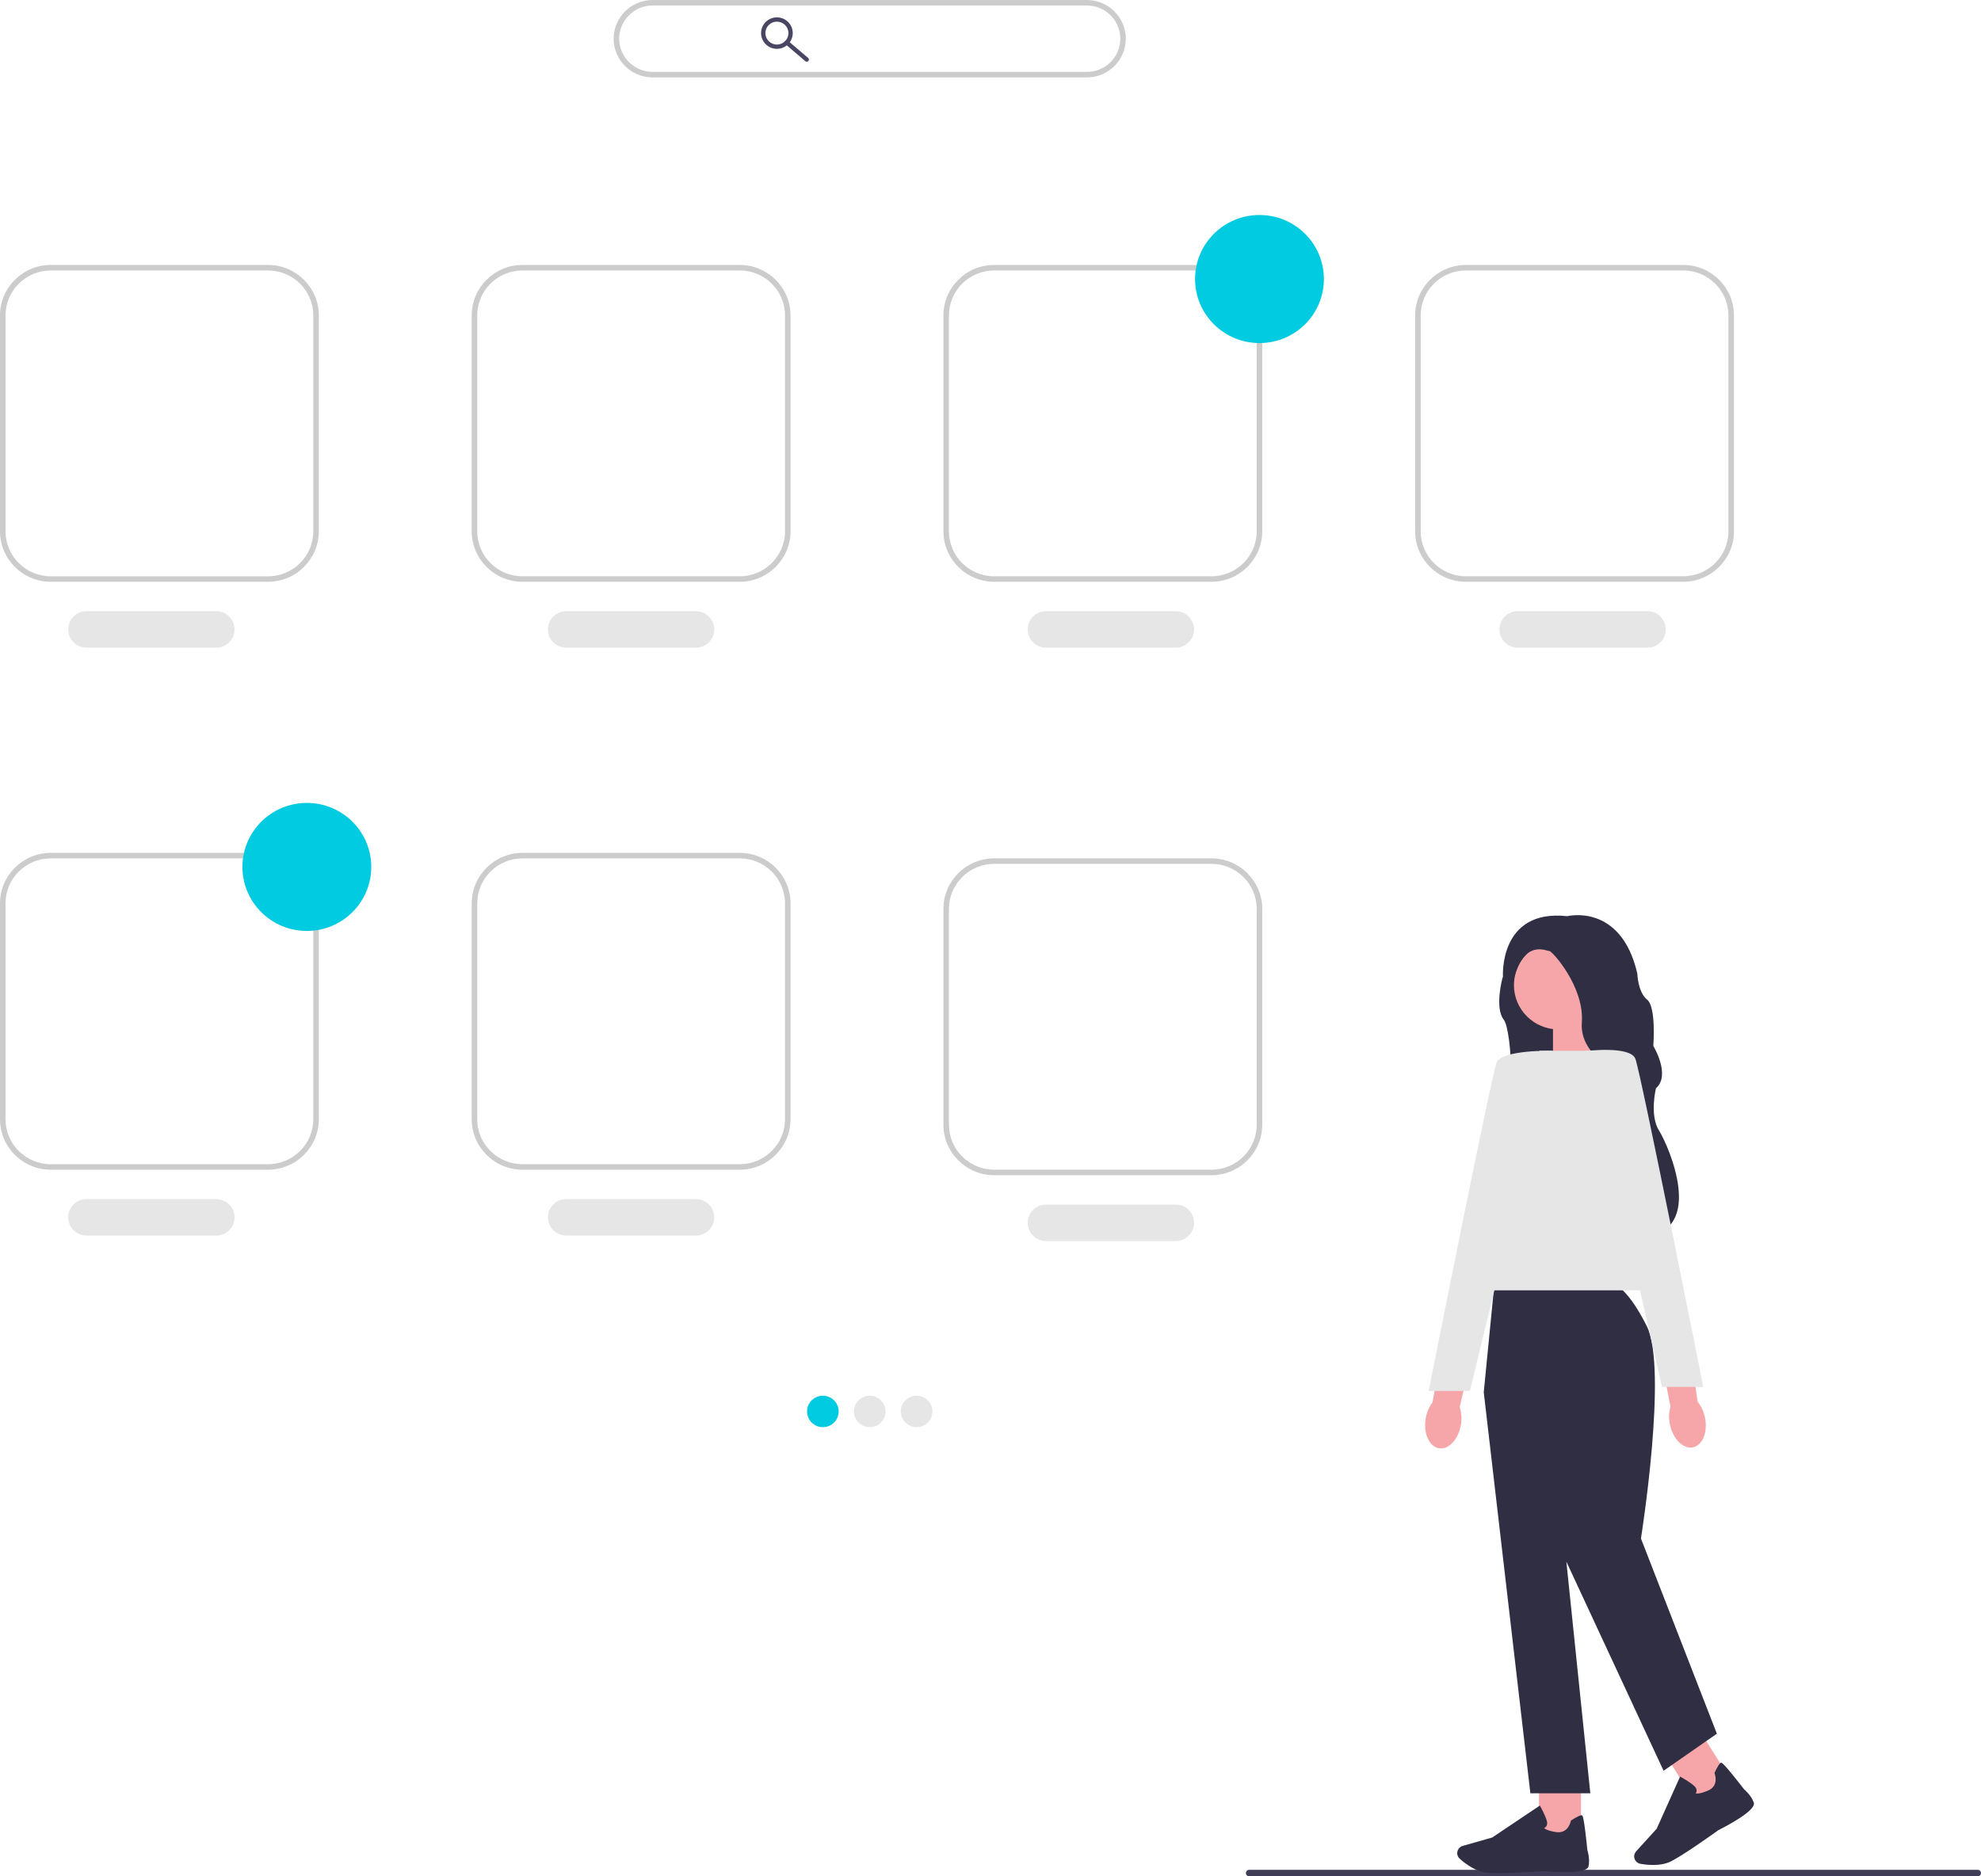 <svg width="399" height="378" viewBox="0 0 399 378" fill="none" xmlns="http://www.w3.org/2000/svg">
<g clip-path="url(#clip0_3460_51805)">
<path d="M250.941 377.342C250.941 377.707 251.236 378 251.604 378H398.331C398.698 378 398.993 377.707 398.993 377.342C398.993 376.977 398.698 376.684 398.331 376.684H251.604C251.236 376.684 250.941 376.977 250.941 377.342Z" fill="#3F3D58"/>
<path d="M304.285 192.903L302.587 197.125C302.587 197.125 301.023 203.034 302.854 205.391C304.686 207.748 305.092 225.791 303.127 227.124C301.157 228.457 328.076 214.769 328.076 214.769C328.076 214.769 317.567 190.546 317.388 190.458C317.21 190.369 310.325 188.233 310.325 188.233L304.291 192.898L304.285 192.903Z" fill="#2F2E43"/>
<path d="M321.811 213.768L312.793 216.717V203.814H320.976L321.811 213.768Z" fill="#F6A6A9"/>
<path d="M294.245 287.023C293.755 289.978 291.773 292.097 289.814 291.759C287.854 291.416 286.663 288.744 287.153 285.79C287.331 284.605 287.804 283.488 288.528 282.525L290.766 270.026L296.85 271.293L294 283.477C294.373 284.628 294.462 285.845 294.245 287.023Z" fill="#F6A6A9"/>
<path d="M318.426 358.22H309.977V370.132H318.426V358.22Z" fill="#F6A6A9"/>
<path d="M301.747 377.341C300.857 377.341 300.066 377.319 299.471 377.264C297.227 377.059 295.084 375.416 294.01 374.453C293.526 374.021 293.37 373.33 293.626 372.738C293.804 372.312 294.166 371.991 294.617 371.863L300.545 370.181L310.147 363.741L310.253 363.929C310.292 364.001 311.238 365.689 311.55 366.829C311.672 367.26 311.639 367.625 311.455 367.902C311.327 368.096 311.155 368.206 311.01 368.273C311.183 368.455 311.728 368.82 313.404 369.086C315.853 369.473 316.365 366.95 316.387 366.845L316.404 366.762L316.476 366.718C317.64 365.971 318.358 365.633 318.608 365.705C318.764 365.75 319.02 365.827 319.716 372.699C319.788 372.915 320.273 374.497 319.944 376.008C319.582 377.651 312.357 377.086 310.91 376.954C310.871 376.954 305.455 377.341 301.747 377.341Z" fill="#2F2E43"/>
<path d="M342.475 348.854L335.305 353.299L341.647 363.407L348.817 358.962L342.475 348.854Z" fill="#F6A6A9"/>
<path d="M332.955 375.709C331.964 375.709 331.051 375.593 330.405 375.477C329.765 375.366 329.27 374.863 329.164 374.226C329.091 373.767 329.225 373.308 329.537 372.965L333.673 368.417L338.393 357.904L338.588 358.01C338.66 358.048 340.358 358.983 341.232 359.786C341.566 360.09 341.733 360.416 341.722 360.748C341.722 360.981 341.627 361.169 341.544 361.296C341.789 361.357 342.445 361.385 344.01 360.726C346.292 359.769 345.39 357.357 345.346 357.252L345.312 357.174L345.351 357.097C345.941 355.852 346.37 355.182 346.62 355.116C346.776 355.072 347.038 355.005 351.285 360.466C351.458 360.61 352.716 361.694 353.239 363.155C353.807 364.743 347.372 368.063 346.08 368.71C346.041 368.743 339.306 373.607 336.545 374.99C335.448 375.538 334.151 375.709 332.966 375.709H332.955Z" fill="#2F2E43"/>
<path d="M324.643 258.611H300.996L298.848 280.477L308.238 361.268H320.312L315.486 314.604L335.069 356.731L345.801 349.267L330.51 309.94C330.51 309.94 335.971 275.675 331.679 267.143C327.387 258.611 324.648 258.611 324.648 258.611H324.643Z" fill="#2F2E43"/>
<path d="M336.407 259.945H295.359L310.116 211.682H326.482L336.407 259.945Z" fill="#E6E6E6"/>
<path d="M312.699 211.687C312.699 211.687 302.507 211.421 301.432 214.088C300.358 216.755 287.75 280.217 287.75 280.217H296.066L312.699 211.687Z" fill="#E6E6E6"/>
<path d="M313.91 207.383C318.872 207.383 322.894 203.384 322.894 198.453C322.894 193.521 318.872 189.522 313.91 189.522C308.948 189.522 304.926 193.521 304.926 198.453C304.926 203.384 308.948 207.383 313.91 207.383Z" fill="#F6A6A9"/>
<path d="M315.652 184.576C315.652 184.576 326.474 181.821 329.78 196.129C329.78 196.129 329.869 199.864 331.745 201.374C333.621 202.885 332.998 210.708 332.998 210.708C332.998 210.708 336.577 216.573 333.532 219.24C333.532 219.24 332.19 224.662 334.155 227.771C336.12 230.881 343.546 247.994 331.205 249.034C331.205 249.034 324.948 245.277 327.899 234.079C330.849 222.88 327.542 216.695 327.542 216.695C327.542 216.695 318.063 213.281 318.603 205.989C319.137 198.702 312.524 191.503 312.073 191.592C311.622 191.681 306.974 189.014 304.92 197.191L302.716 196.821C302.716 196.821 301.792 183.06 315.652 184.571V184.576Z" fill="#2F2E43"/>
<path d="M343.408 285.585C344.009 288.523 342.912 291.201 340.958 291.577C339.004 291.948 336.939 289.873 336.338 286.935C336.082 285.768 336.121 284.55 336.455 283.4L334.078 270.929L340.218 269.966L341.905 282.365C342.667 283.311 343.179 284.418 343.402 285.596L343.408 285.585Z" fill="#F6A6A9"/>
<path d="M319.328 211.743C319.328 211.743 328.307 210.614 329.381 213.281C330.456 215.948 343.064 279.41 343.064 279.41H334.747L319.334 211.749L319.328 211.743Z" fill="#E6E6E6"/>
<path d="M53.984 117.203H10.231C4.592 117.203 0 112.644 0 107.034V63.545C0 57.941 4.587 53.376 10.231 53.376H53.984C59.623 53.376 64.215 57.935 64.215 63.545V107.034C64.215 112.639 59.628 117.203 53.984 117.203ZM10.231 54.488C5.205 54.488 1.113 58.555 1.113 63.551V107.039C1.113 112.035 5.205 116.102 10.231 116.102H53.984C59.01 116.102 63.102 112.035 63.102 107.039V63.551C63.102 58.555 59.01 54.488 53.984 54.488H10.231Z" fill="#CCCCCC"/>
<path d="M148.992 117.203H105.239C99.6 117.203 95.008 112.644 95.008 107.034V63.545C95.008 57.941 99.595 53.376 105.239 53.376H148.992C154.63 53.376 159.223 57.935 159.223 63.545V107.034C159.223 112.639 154.636 117.203 148.992 117.203ZM105.239 54.483C100.212 54.483 96.121 58.549 96.121 63.545V107.034C96.121 112.03 100.212 116.097 105.239 116.097H148.992C154.018 116.097 158.109 112.03 158.109 107.034V63.545C158.109 58.549 154.018 54.483 148.992 54.483H105.239Z" fill="#CCCCCC"/>
<path d="M148.992 235.645H105.239C99.6 235.645 95.008 231.085 95.008 225.475V181.987C95.008 176.382 99.595 171.817 105.239 171.817H148.992C154.63 171.817 159.223 176.376 159.223 181.987V225.475C159.223 231.08 154.636 235.645 148.992 235.645ZM105.239 172.924C100.212 172.924 96.121 176.991 96.121 181.987V225.475C96.121 230.471 100.212 234.538 105.239 234.538H148.992C154.018 234.538 158.109 230.471 158.109 225.475V181.987C158.109 176.991 154.018 172.924 148.992 172.924H105.239Z" fill="#CCCCCC"/>
<path d="M53.984 235.645H10.231C4.592 235.645 0 231.085 0 225.475V181.987C0 176.382 4.587 171.817 10.231 171.817H53.984C59.623 171.817 64.215 176.376 64.215 181.987V225.475C64.215 231.08 59.628 235.645 53.984 235.645ZM10.231 172.924C5.205 172.924 1.113 176.991 1.113 181.987V225.475C1.113 230.471 5.205 234.538 10.231 234.538H53.984C59.01 234.538 63.102 230.471 63.102 225.475V181.987C63.102 176.991 59.01 172.924 53.984 172.924H10.231Z" fill="#CCCCCC"/>
<path d="M61.804 187.547C68.97 187.547 74.779 181.773 74.779 174.65C74.779 167.527 68.97 161.753 61.804 161.753C54.637 161.753 48.828 167.527 48.828 174.65C48.828 181.773 54.637 187.547 61.804 187.547Z" fill="#00CBE0"/>
<path d="M243.999 117.203H200.247C194.608 117.203 190.016 112.644 190.016 107.034V63.545C190.016 57.941 194.602 53.376 200.247 53.376H243.999C249.638 53.376 254.231 57.935 254.231 63.545V107.034C254.231 112.639 249.644 117.203 243.999 117.203ZM200.247 54.483C195.22 54.483 191.129 58.549 191.129 63.545V107.034C191.129 112.03 195.22 116.097 200.247 116.097H243.999C249.026 116.097 253.117 112.03 253.117 107.034V63.545C253.117 58.549 249.026 54.483 243.999 54.483H200.247Z" fill="#CCCCCC"/>
<path d="M253.675 69.111C260.841 69.111 266.65 63.336 266.65 56.214C266.65 49.091 260.841 43.316 253.675 43.316C246.509 43.316 240.699 49.091 240.699 56.214C240.699 63.336 246.509 69.111 253.675 69.111Z" fill="#00CBE0"/>
<path d="M43.537 130.482H17.436C15.393 130.482 13.734 128.833 13.734 126.802C13.734 124.772 15.393 123.123 17.436 123.123H43.537C45.58 123.123 47.239 124.772 47.239 126.802C47.239 128.833 45.58 130.482 43.537 130.482Z" fill="#E6E6E6"/>
<path d="M140.162 130.482H114.061C112.018 130.482 110.359 128.833 110.359 126.802C110.359 124.772 112.018 123.123 114.061 123.123H140.162C142.205 123.123 143.864 124.772 143.864 126.802C143.864 128.833 142.205 130.482 140.162 130.482Z" fill="#E6E6E6"/>
<path d="M236.799 130.482H210.698C208.655 130.482 206.996 128.833 206.996 126.802C206.996 124.772 208.655 123.123 210.698 123.123H236.799C238.842 123.123 240.501 124.772 240.501 126.802C240.501 128.833 238.842 130.482 236.799 130.482Z" fill="#E6E6E6"/>
<path d="M243.999 236.751H200.247C194.608 236.751 190.016 232.192 190.016 226.582V183.093C190.016 177.488 194.602 172.924 200.247 172.924H243.999C249.638 172.924 254.231 177.483 254.231 183.093V226.582C254.231 232.186 249.644 236.751 243.999 236.751ZM200.247 174.03C195.22 174.03 191.129 178.097 191.129 183.093V226.582C191.129 231.578 195.22 235.644 200.247 235.644H243.999C249.026 235.644 253.117 231.578 253.117 226.582V183.093C253.117 178.097 249.026 174.03 243.999 174.03H200.247Z" fill="#CCCCCC"/>
<path d="M236.799 250.025H210.698C208.655 250.025 206.996 248.376 206.996 246.345C206.996 244.315 208.655 242.666 210.698 242.666H236.799C238.842 242.666 240.501 244.315 240.501 246.345C240.501 248.376 238.842 250.025 236.799 250.025Z" fill="#E6E6E6"/>
<path d="M339.015 117.203H295.262C289.624 117.203 285.031 112.644 285.031 107.034V63.545C285.031 57.941 289.618 53.376 295.262 53.376H339.015C344.654 53.376 349.246 57.935 349.246 63.545V107.034C349.246 112.639 344.659 117.203 339.015 117.203ZM295.262 54.483C290.236 54.483 286.145 58.549 286.145 63.545V107.034C286.145 112.03 290.236 116.097 295.262 116.097H339.015C344.042 116.097 348.133 112.03 348.133 107.034V63.545C348.133 58.549 344.042 54.483 339.015 54.483H295.262Z" fill="#CCCCCC"/>
<path d="M331.807 130.482H305.706C303.663 130.482 302.004 128.833 302.004 126.802C302.004 124.772 303.663 123.123 305.706 123.123H331.807C333.85 123.123 335.509 124.772 335.509 126.802C335.509 128.833 333.85 130.482 331.807 130.482Z" fill="#E6E6E6"/>
<path d="M43.537 248.918H17.436C15.393 248.918 13.734 247.269 13.734 245.239C13.734 243.208 15.393 241.56 17.436 241.56H43.537C45.58 241.56 47.239 243.208 47.239 245.239C47.239 247.269 45.58 248.918 43.537 248.918Z" fill="#E6E6E6"/>
<path d="M140.162 248.918H114.061C112.018 248.918 110.359 247.269 110.359 245.239C110.359 243.208 112.018 241.56 114.061 241.56H140.162C142.205 241.56 143.864 243.208 143.864 245.239C143.864 247.269 142.205 248.918 140.162 248.918Z" fill="#E6E6E6"/>
<path d="M165.735 287.51C167.493 287.51 168.919 286.093 168.919 284.345C168.919 282.598 167.493 281.181 165.735 281.181C163.976 281.181 162.551 282.598 162.551 284.345C162.551 286.093 163.976 287.51 165.735 287.51Z" fill="#00CBE0"/>
<path d="M175.176 287.51C176.935 287.51 178.36 286.093 178.36 284.345C178.36 282.598 176.935 281.181 175.176 281.181C173.418 281.181 171.992 282.598 171.992 284.345C171.992 286.093 173.418 287.51 175.176 287.51Z" fill="#E6E6E6"/>
<path d="M184.618 287.51C186.376 287.51 187.802 286.093 187.802 284.345C187.802 282.598 186.376 281.181 184.618 281.181C182.859 281.181 181.434 282.598 181.434 284.345C181.434 286.093 182.859 287.51 184.618 287.51Z" fill="#E6E6E6"/>
<path d="M218.909 15.598H131.437C127.112 15.598 123.594 12.101 123.594 7.802C123.594 3.503 127.112 0.006 131.437 0.006H218.909C223.234 0.006 226.752 3.503 226.752 7.802C226.752 12.101 223.234 15.598 218.909 15.598ZM131.442 1.107C127.73 1.107 124.713 4.111 124.713 7.796C124.713 11.481 127.735 14.485 131.442 14.485H218.914C222.627 14.485 225.644 11.481 225.644 7.796C225.644 4.111 222.621 1.107 218.914 1.107H131.442Z" fill="#CCCCCC"/>
<path d="M156.479 9.838C154.72 9.838 153.289 8.416 153.289 6.667C153.289 4.919 154.72 3.497 156.479 3.497C158.238 3.497 159.668 4.919 159.668 6.667C159.668 8.416 158.238 9.838 156.479 9.838ZM156.479 4.36C155.198 4.36 154.157 5.395 154.157 6.667C154.157 7.94 155.198 8.975 156.479 8.975C157.759 8.975 158.8 7.94 158.8 6.667C158.8 5.395 157.759 4.36 156.479 4.36Z" fill="#484662"/>
<path d="M162.492 12.432C162.392 12.432 162.292 12.399 162.208 12.327L158.178 8.891C157.994 8.736 157.978 8.465 158.133 8.283C158.289 8.1 158.562 8.083 158.746 8.238L162.776 11.674C162.96 11.829 162.976 12.1 162.82 12.283C162.737 12.382 162.614 12.432 162.492 12.432Z" fill="#484662"/>
</g>
<defs>
<clipPath id="clip0_3460_51805">
<rect width="399" height="378" fill="white"/>
</clipPath>
</defs>
</svg>
